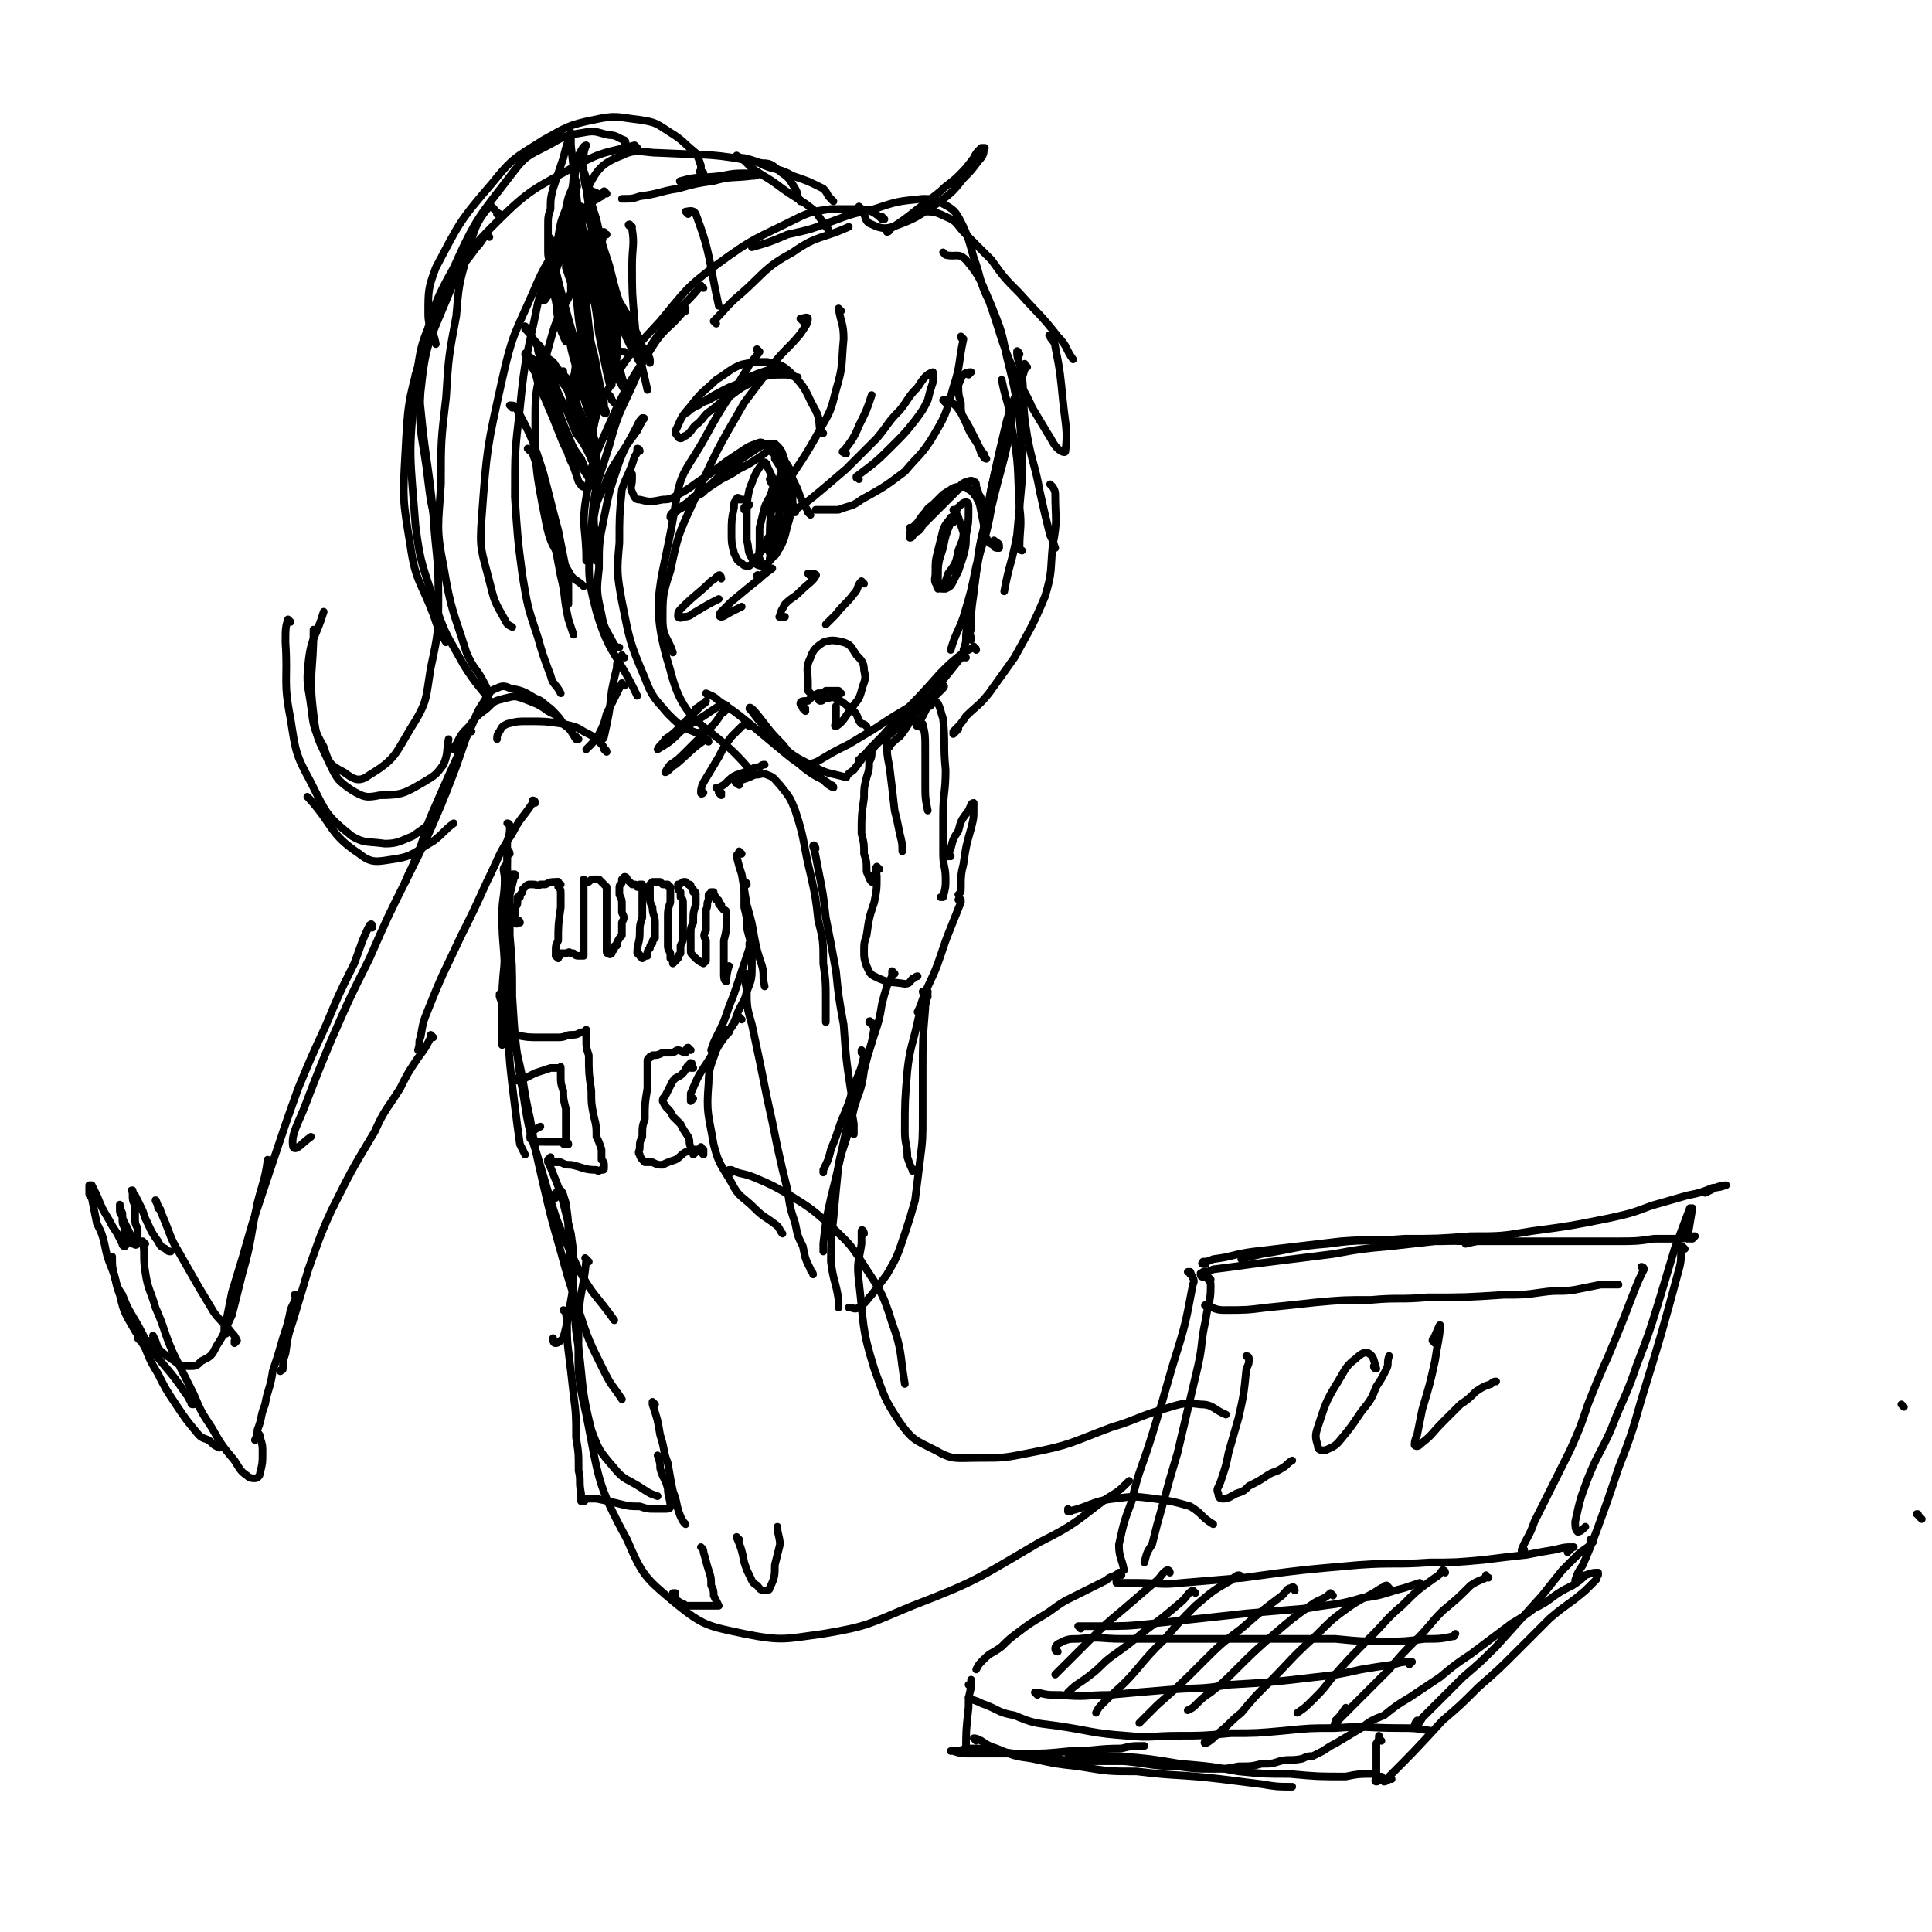 <svg viewBox='0 0 758 758' version='1.1' xmlns='http://www.w3.org/2000/svg' xmlns:xlink='http://www.w3.org/1999/xlink'><g fill='none' stroke='#000000' stroke-width='3' stroke-linecap='round' stroke-linejoin='round'><path d='M467,500c0,-1 0,-1 -1,-1 0,0 1,0 1,0 1,3 2,3 1,5 -3,16 -3,16 -8,32 -4,14 -4,14 -8,27 -4,13 -5,13 -8,26 -3,8 -3,8 -5,17 0,5 1,5 2,10 '/><path d='M472,501c-1,0 -1,-1 -1,-1 0,-1 0,0 1,-1 2,0 2,0 4,-1 8,-1 8,-1 15,-2 16,-2 16,-2 32,-4 11,-2 11,-2 22,-3 9,-1 9,-1 18,-2 6,0 6,0 12,-1 3,0 3,-1 7,0 0,0 1,0 1,0 -3,1 -4,1 -8,2 '/><path d='M473,496c-1,0 -2,0 -1,-1 1,0 2,0 4,-1 8,-1 8,-2 16,-3 17,-2 17,-2 34,-4 13,-1 13,0 25,-1 13,0 13,0 26,-1 12,0 12,0 24,-2 15,-2 15,-2 30,-5 9,-2 9,-2 17,-5 7,-2 7,-2 14,-4 5,-1 5,-1 10,-3 3,0 5,-1 5,-1 1,0 -2,0 -4,1 -2,1 -2,1 -4,2 '/><path d='M663,486c-1,0 -1,-1 -1,-1 -1,0 0,1 0,1 1,-6 1,-6 2,-12 0,0 -1,0 -1,0 -3,8 -3,8 -6,16 -3,10 -3,10 -6,20 -4,13 -4,13 -9,26 -4,12 -5,12 -10,25 -4,9 -5,9 -9,19 -3,8 -3,8 -5,17 0,2 0,3 1,4 1,0 2,-1 3,-2 '/><path d='M661,490c0,0 -1,-1 -1,-1 -1,3 0,4 -1,8 -7,26 -7,26 -15,52 -4,14 -4,14 -9,27 -4,12 -4,12 -8,23 -3,8 -3,8 -6,15 -2,3 -2,3 -3,6 '/><path d='M488,495c0,0 -1,-1 -1,-1 3,-1 4,-1 8,-2 13,-2 13,-3 26,-4 14,-2 15,-1 29,-1 14,-1 14,0 27,0 19,0 19,0 38,0 10,0 10,0 19,0 8,0 8,0 15,-1 5,0 5,0 10,0 3,0 3,-1 6,-1 0,0 0,0 -1,1 '/><path d='M439,621c0,0 -1,-1 -1,-1 0,0 0,0 0,1 4,0 4,0 8,0 9,0 9,1 18,0 12,-1 12,-1 24,-2 22,-3 22,-3 45,-5 14,-1 14,0 28,-1 10,0 10,0 21,-1 8,-1 8,-1 17,-2 5,-1 5,-1 11,-2 4,-1 4,-1 7,-1 1,0 0,0 0,0 -1,1 -1,1 -2,2 '/><path d='M440,618c0,0 -1,-1 -1,-1 0,0 1,0 0,0 -2,2 -3,1 -5,3 -8,4 -8,4 -16,8 -5,3 -4,3 -9,6 -5,3 -5,3 -9,6 -4,3 -4,3 -7,6 -4,3 -4,2 -7,5 -2,2 -2,2 -3,4 '/><path d='M381,667c0,0 -1,0 -1,-1 0,0 1,1 2,1 3,1 2,1 5,2 5,2 5,3 11,4 7,3 8,3 16,4 14,2 14,3 28,4 10,1 10,0 20,0 10,0 10,0 21,-1 10,0 10,0 21,-1 10,-1 10,-1 20,-1 12,-1 12,0 25,0 6,0 6,0 12,1 '/><path d='M625,605c0,0 0,-1 -1,-1 0,1 0,1 0,2 -2,2 -3,2 -5,4 -3,3 -3,3 -6,6 -4,5 -4,5 -8,10 -9,10 -9,10 -18,20 -6,6 -6,6 -13,12 -5,5 -5,5 -10,10 -3,3 -3,3 -6,6 -1,2 -2,3 -3,3 0,0 0,-1 1,-2 '/><path d='M584,619c-1,0 -1,-1 -1,-1 0,0 0,0 0,1 -2,1 -3,1 -6,3 -5,5 -5,5 -11,10 -5,5 -5,6 -10,11 -6,6 -6,6 -11,12 -7,7 -7,7 -14,14 -3,3 -3,3 -6,6 0,1 -1,1 -1,2 -1,0 0,-1 0,-2 2,-2 2,-2 4,-5 '/><path d='M567,617c0,0 0,-1 -1,-1 -1,1 -1,2 -3,3 -7,5 -7,5 -13,11 -6,5 -6,6 -12,12 -8,8 -8,8 -16,17 -3,4 -3,4 -7,8 -3,3 -3,3 -6,5 '/><path d='M545,623c0,0 -1,-1 -1,-1 -1,0 -1,1 -2,1 -6,4 -6,3 -12,7 -7,5 -7,5 -14,12 -10,9 -9,9 -19,19 -5,5 -5,5 -10,11 -5,4 -4,4 -9,8 -2,2 -3,3 -5,4 -1,0 0,-1 0,-1 '/><path d='M523,626c0,0 -1,-1 -1,-1 0,0 0,0 0,0 -3,3 -4,2 -8,5 -7,5 -7,5 -14,11 -8,7 -8,7 -16,15 -4,4 -4,4 -9,8 -3,2 -3,2 -6,5 -1,1 -1,1 -3,2 '/><path d='M508,624c0,-1 -1,-2 -1,-1 -2,0 -2,1 -4,3 -8,6 -8,6 -16,13 -8,6 -8,6 -15,13 -9,9 -9,9 -18,17 -3,3 -3,3 -7,7 '/><path d='M487,619c0,0 0,-1 -1,-1 -1,0 -2,1 -3,2 -7,4 -7,4 -14,10 -6,6 -6,6 -12,13 -6,6 -6,6 -11,12 -6,7 -7,7 -13,13 -2,2 -2,2 -3,4 '/><path d='M469,625c0,0 -1,-1 -1,-1 -2,1 -2,2 -4,4 -7,6 -7,6 -15,12 -6,5 -6,5 -13,10 -4,3 -4,4 -8,7 -5,4 -5,3 -9,7 '/><path d='M459,617c0,0 0,-1 -1,-1 -2,1 -2,2 -4,4 -7,6 -7,6 -14,12 -6,5 -6,5 -12,11 -7,7 -7,7 -14,14 '/><path d='M407,665c0,0 -1,-1 -1,-1 0,0 0,0 1,0 4,1 4,1 9,1 10,1 10,0 19,0 11,-1 11,-1 23,-2 12,-1 12,0 24,-2 17,-1 17,-1 34,-3 9,-1 9,-1 18,-3 6,-1 6,-1 13,-2 3,-1 4,-1 7,-1 0,0 0,0 -1,1 '/><path d='M415,648c0,0 -1,0 -1,-1 0,-1 0,-1 1,-2 4,-2 4,-2 8,-2 9,-1 9,0 17,0 18,0 18,0 35,0 13,0 13,0 25,0 12,0 12,0 24,0 10,1 10,1 20,1 7,0 7,0 15,-1 6,0 6,0 11,-1 1,0 0,0 1,-1 '/><path d='M424,639c0,0 -1,-1 -1,-1 3,0 4,0 8,0 11,0 11,0 21,-1 19,-2 19,-2 37,-4 12,-1 12,-1 24,-2 11,-2 11,-1 21,-4 9,-1 9,-2 17,-4 3,-1 3,-1 6,-2 '/><path d='M475,502c0,0 -1,-1 -1,-1 0,0 0,0 0,1 1,1 1,1 1,3 0,6 -1,6 -2,13 -2,9 -1,9 -3,18 -4,17 -4,17 -8,34 -3,10 -3,10 -6,21 -2,7 -2,7 -4,15 -2,3 -2,3 -3,7 0,0 0,0 0,0 '/><path d='M474,513c0,0 -2,-1 -1,-1 3,1 4,2 7,2 9,0 9,0 17,-1 10,-1 10,-1 19,-2 11,-1 11,-1 22,-1 11,-1 11,0 22,-1 15,0 15,0 30,-1 8,0 8,0 15,-1 7,-1 7,0 13,-1 5,-1 5,-1 10,-2 4,0 4,0 7,0 '/><path d='M645,498c0,0 -1,-1 -1,-1 0,0 1,0 1,1 -2,4 -2,4 -4,9 -5,13 -5,13 -10,25 -4,9 -4,9 -8,19 -3,9 -3,9 -7,18 -4,8 -4,8 -8,16 -3,6 -3,6 -6,12 -2,6 -3,6 -5,11 0,1 0,2 0,2 1,0 1,-1 1,-2 '/><path d='M490,533c0,0 -1,-1 -1,-1 0,0 1,0 1,1 0,2 0,2 -1,4 -1,10 -1,10 -3,19 -2,7 -2,7 -4,14 -1,5 -1,5 -3,11 -1,3 -2,3 -1,5 0,2 1,2 2,2 2,0 3,-1 5,-2 3,-1 3,-1 5,-3 4,-2 4,-2 7,-4 3,-2 3,-1 6,-3 2,-1 2,-2 4,-3 '/><path d='M540,537c0,0 -1,0 -1,-1 0,0 1,1 1,1 -1,-3 -1,-5 -3,-6 -1,-1 -3,0 -5,2 -4,3 -4,4 -7,9 -5,8 -5,9 -8,18 -1,3 -1,4 0,7 0,2 1,2 3,2 2,-1 3,-1 5,-3 5,-6 5,-6 9,-12 4,-5 4,-5 6,-10 2,-3 2,-3 4,-7 1,-2 0,-2 1,-5 '/><path d='M563,527c0,0 0,0 -1,-1 0,-1 1,-1 1,-2 1,-2 2,-5 2,-4 0,4 -1,7 -2,14 -2,9 -2,9 -5,19 -1,5 -1,5 -2,10 -1,2 -1,3 -1,4 1,1 2,0 3,-1 4,-3 4,-4 8,-8 3,-3 3,-3 7,-7 3,-2 3,-2 6,-5 3,-2 3,-2 6,-3 1,-1 1,-1 2,-1 '/><path d='M381,662c0,0 0,-1 -1,-1 0,0 1,1 1,1 0,-1 0,-3 0,-3 0,0 0,1 0,3 -1,4 -1,4 -1,8 -1,9 -1,9 -1,17 0,1 1,1 2,1 0,0 0,-1 0,-1 '/><path d='M383,683c0,0 -1,-1 -1,-1 1,0 1,0 3,1 3,2 3,2 6,3 7,3 7,3 14,4 9,2 9,2 18,3 12,2 12,2 23,2 16,2 16,1 33,3 8,1 8,1 16,2 6,1 6,1 12,1 '/><path d='M420,689c0,-1 -1,-1 -1,-1 1,0 1,1 3,1 8,0 8,0 17,0 12,1 12,1 24,3 12,1 12,1 23,3 10,1 10,1 20,1 11,1 11,1 22,1 5,-1 5,-1 10,-1 '/><path d='M542,683c0,0 -1,-1 -1,-1 0,0 0,1 0,0 0,0 0,-1 0,-1 0,1 0,2 -1,3 0,3 0,3 0,5 0,4 0,4 0,8 0,1 -1,2 0,2 1,0 1,-1 2,-2 '/><path d='M546,698c0,0 -1,-1 -1,-1 0,0 0,1 0,1 -1,1 -2,1 -2,1 11,-11 12,-12 23,-24 7,-6 7,-6 14,-13 8,-7 8,-7 15,-14 7,-7 7,-7 13,-13 7,-6 7,-5 14,-11 2,-2 2,-2 4,-4 1,-1 0,-1 1,-2 0,-1 0,-1 0,-1 -2,0 -2,0 -5,1 -2,2 -2,2 -5,4 -4,2 -4,2 -7,4 -4,3 -4,3 -8,5 -4,3 -4,3 -9,6 -8,6 -8,6 -16,12 -6,4 -6,4 -12,9 -6,4 -6,4 -12,8 -5,3 -5,3 -10,7 -5,2 -5,2 -9,5 -5,3 -5,3 -10,6 -2,1 -2,1 -5,3 -2,1 -2,1 -4,2 -2,0 -2,0 -4,1 -5,1 -5,0 -9,1 -3,1 -3,1 -7,1 -4,1 -4,1 -9,1 -5,1 -5,1 -10,1 -7,0 -7,0 -14,-1 -10,0 -10,-1 -21,-2 -7,0 -7,0 -14,0 -7,-1 -7,0 -14,-1 -8,-1 -8,-1 -15,-2 -8,-1 -8,-2 -16,-2 -3,0 -3,0 -6,1 -1,0 -2,0 -3,0 0,0 1,0 1,0 3,1 3,1 6,1 11,0 11,0 21,0 9,0 9,0 19,-1 10,0 10,-1 20,-1 4,-1 4,-1 9,-1 '/><path d='M201,160c0,0 -1,-1 -1,-1 1,0 3,0 3,2 6,11 6,12 10,24 3,11 3,12 6,23 2,10 2,10 4,20 0,5 0,5 0,9 '/><path d='M208,177c0,0 -1,-1 -1,-1 0,0 1,0 1,1 1,0 1,0 1,1 3,8 2,8 4,16 4,16 4,16 7,32 2,8 1,8 3,17 1,3 1,3 2,6 '/><path d='M403,144c-1,0 -1,-2 -1,-1 -1,0 0,1 0,2 -3,10 -4,10 -7,20 -5,21 -5,21 -9,42 -3,12 -2,12 -4,25 -2,9 -2,9 -3,17 0,3 0,3 -1,6 '/><path d='M401,148c-1,0 -1,-1 -1,-1 -1,0 0,0 0,0 -2,11 -2,11 -5,21 -3,11 -3,11 -6,23 -2,11 -2,11 -4,23 -2,10 -2,10 -3,19 -1,7 -1,7 -1,14 -1,2 0,2 0,4 '/><path d='M397,164c0,0 -1,-1 -1,-1 0,0 1,1 1,2 -3,17 -4,17 -8,34 -2,12 -3,12 -6,23 -2,10 -2,10 -5,20 -2,6 -3,6 -5,13 '/><path d='M379,258c-1,0 -1,-1 -1,-1 0,0 0,0 0,1 0,0 -1,-1 -1,0 -4,5 -4,5 -8,10 -4,5 -4,5 -9,11 -4,5 -3,5 -7,10 -3,2 -3,3 -5,4 0,1 0,0 1,0 '/><path d='M317,302c0,0 -2,-1 -1,-1 2,-2 3,-1 6,-3 5,-3 5,-3 11,-6 5,-3 5,-3 10,-6 6,-4 6,-4 11,-7 5,-3 5,-3 9,-5 4,-2 4,-3 7,-5 1,0 0,1 0,1 -2,2 -2,2 -4,4 -4,3 -4,3 -7,6 -7,6 -7,6 -14,11 -3,3 -3,3 -7,6 0,1 -1,1 -1,1 '/><path d='M383,255c0,-1 -1,-1 -1,-1 0,-1 0,0 0,0 -2,1 -2,1 -4,2 -5,4 -5,4 -9,8 -8,9 -8,9 -17,18 -5,6 -5,6 -11,12 -3,4 -3,4 -6,8 -1,1 -2,1 -3,3 '/><path d='M278,273c0,0 -1,-1 -1,-1 2,1 3,1 5,3 6,4 6,4 11,8 6,5 6,5 12,10 6,5 6,5 12,9 4,3 5,3 9,6 1,0 1,1 1,1 -2,-1 -2,-1 -4,-3 -4,-2 -4,-2 -8,-5 -4,-4 -4,-4 -8,-9 -6,-6 -6,-7 -11,-13 -1,-1 -2,-2 -2,-1 2,2 2,3 5,6 3,4 3,5 8,9 5,4 5,4 11,7 7,4 7,3 14,5 '/><path d='M318,272c0,0 0,0 -1,-1 0,-1 0,-2 0,-3 0,-5 -1,-6 1,-10 1,-3 2,-4 5,-6 3,-1 4,-1 8,0 3,1 3,2 5,5 2,2 3,3 3,6 1,4 0,4 -1,8 -1,4 -2,4 -4,7 -3,4 -3,5 -6,7 -1,0 0,-1 0,-2 0,-3 0,-3 0,-6 '/><path d='M316,279c0,-1 -1,-1 -1,-1 0,0 1,0 1,0 -1,-1 -2,-1 -2,-2 0,-1 1,-1 3,-1 2,-2 2,-2 4,-3 2,0 2,0 3,-1 1,0 1,0 2,0 2,0 2,0 3,0 0,0 0,1 1,1 '/><path d='M322,275c0,0 -1,0 -1,-1 0,0 0,1 1,1 1,0 1,-1 2,-1 2,0 2,-1 4,0 4,2 4,3 7,5 2,2 1,3 3,5 1,0 1,0 2,1 '/><path d='M323,170c-1,0 -1,0 -1,-1 -1,0 0,1 0,1 -1,-4 0,-5 -2,-9 -4,-7 -3,-8 -9,-14 -4,-4 -5,-4 -10,-5 -5,0 -5,0 -10,1 -5,2 -5,3 -10,6 -4,4 -5,4 -9,9 -3,4 -4,4 -6,9 -1,2 -1,2 -1,3 1,1 1,2 2,2 1,0 1,-1 2,-1 3,-2 2,-3 5,-5 3,-3 2,-3 5,-5 4,-3 4,-4 8,-6 4,-3 4,-3 8,-5 4,-2 4,-2 7,-3 3,-1 3,0 6,-1 0,0 0,-1 0,-1 -1,0 -2,0 -3,0 -3,0 -3,0 -6,1 -6,2 -6,3 -12,6 -4,2 -4,2 -9,5 -3,1 -3,1 -6,3 -2,1 -2,2 -3,2 0,0 0,0 0,0 2,-2 2,-2 5,-3 6,-4 6,-4 12,-7 5,-2 5,-2 10,-3 6,-2 6,-2 12,-2 3,0 3,1 5,1 '/><path d='M371,158c0,0 -1,-1 -1,-1 0,0 2,0 2,0 3,2 3,2 5,5 3,5 3,5 6,11 1,2 1,2 2,5 1,1 1,2 2,2 0,0 -1,-1 -1,-2 -1,-1 -1,-1 -2,-3 -3,-5 -3,-4 -5,-9 -2,-4 -2,-4 -2,-8 -1,-3 -1,-4 -1,-7 1,-2 1,-3 2,-4 1,-1 2,-1 3,-1 0,0 -1,1 -1,1 '/><path d='M318,202c0,0 -1,-1 -1,-1 0,0 1,1 1,1 -2,-3 -2,-3 -4,-7 -1,-3 -1,-3 -3,-7 -1,-4 -1,-4 -3,-7 -1,-3 -1,-4 -3,-6 -1,-1 -2,-1 -3,-1 -3,0 -3,1 -5,2 -3,2 -3,2 -6,4 -4,3 -4,3 -8,6 -5,5 -5,5 -10,9 -3,2 -3,2 -5,4 -2,1 -2,1 -4,3 -1,0 0,0 -1,1 0,0 0,0 0,0 0,-1 0,-1 1,-2 0,0 0,0 1,0 0,-1 0,-1 1,-1 0,-1 0,-1 1,-1 3,-2 3,-2 5,-4 3,-1 3,-1 5,-3 3,-2 3,-2 6,-4 4,-2 4,-2 7,-4 4,-2 4,-2 7,-4 3,-2 3,-2 6,-5 0,0 0,-1 1,-1 0,0 0,0 0,0 0,1 0,1 1,3 1,4 0,4 2,7 0,3 0,3 1,5 1,3 1,3 2,5 1,2 1,2 1,4 1,1 1,1 1,2 0,0 0,1 0,1 0,-1 0,-2 -1,-3 0,-2 0,-2 -1,-4 0,-2 0,-2 -1,-4 -1,-2 -1,-2 -2,-4 -1,-3 -1,-3 -3,-6 0,-2 0,-2 -2,-3 -1,-2 -1,-2 -2,-3 -1,0 -1,-1 -3,0 -3,1 -3,1 -6,3 -3,2 -3,2 -6,4 -4,3 -4,3 -8,6 -5,3 -4,3 -9,6 -4,2 -4,3 -8,3 -5,1 -5,1 -9,0 -2,0 -2,-1 -3,-3 -1,-2 0,-2 0,-5 0,-1 0,-1 0,-2 '/><path d='M358,208c0,0 -1,0 -1,-1 0,0 1,0 2,0 2,-2 1,-2 3,-4 2,-3 1,-3 4,-5 3,-3 3,-3 6,-5 2,-2 3,-2 5,-2 2,0 2,0 4,1 1,1 1,1 3,2 1,1 1,2 1,3 1,3 1,3 1,6 0,2 0,2 0,3 0,1 0,1 0,1 0,0 0,0 0,0 1,-1 1,-1 1,-3 -1,-2 -1,-3 -2,-5 -1,-2 -1,-2 -2,-4 -1,-1 -1,-2 -3,-3 -1,-1 -1,-1 -3,-1 -4,1 -4,1 -7,3 -3,3 -3,3 -6,6 -2,2 -2,2 -4,5 -2,2 -2,2 -3,4 0,1 0,2 0,2 1,0 1,-1 2,-2 2,-1 2,-1 3,-3 2,-2 2,-2 4,-4 2,-2 2,-2 4,-4 3,-3 3,-3 6,-6 1,-2 1,-2 3,-3 1,0 2,-1 3,0 1,0 1,1 1,2 1,2 1,3 1,5 1,5 1,5 2,10 0,3 0,3 1,5 1,2 1,2 3,3 0,1 1,1 2,1 0,0 0,0 0,-1 0,-1 -1,-1 -2,-2 '/><path d='M293,200c0,0 -1,-1 -1,-1 0,0 0,1 0,1 0,0 0,0 1,0 0,-1 0,-1 1,-2 0,0 0,0 0,0 -1,-1 -1,-1 -2,-2 -1,0 -1,0 -2,0 0,-1 -1,-1 -1,0 -1,1 -1,1 -1,3 -1,5 -1,5 -1,10 0,4 0,4 1,8 1,2 1,3 3,4 1,1 1,1 3,1 3,-2 2,-3 5,-6 2,-3 1,-3 3,-6 2,-3 2,-3 3,-6 1,-3 1,-3 2,-6 0,-3 0,-3 0,-6 0,-2 -1,-3 -2,-3 -1,0 -1,2 -2,3 -1,4 -2,4 -3,7 -1,4 -1,4 -2,8 0,4 0,4 0,7 0,4 -1,4 1,7 0,1 1,1 1,1 1,-1 2,-1 2,-3 1,-2 1,-2 2,-4 1,-3 1,-3 1,-6 1,-6 1,-7 0,-12 -1,-8 -1,-8 -4,-14 0,-2 -2,-2 -2,-1 -3,4 -3,5 -5,10 -1,5 -1,5 -1,10 0,5 0,5 0,10 1,3 0,4 2,7 1,2 2,3 4,3 2,0 2,-1 3,-2 2,-2 2,-3 3,-5 1,-3 1,-3 2,-6 1,-4 1,-4 2,-7 1,-7 1,-7 1,-13 0,-3 0,-4 -1,-5 0,-1 -1,-1 -1,0 -2,2 -2,3 -3,6 -1,4 -1,4 -2,8 -1,7 -1,7 -1,14 0,2 -1,3 0,5 0,1 1,1 2,1 1,-1 1,-2 2,-3 2,-4 2,-5 3,-9 1,-3 1,-3 1,-6 1,-4 1,-4 1,-7 -1,-1 -1,-2 -2,-3 -1,0 -1,0 -2,1 -1,2 -2,3 -2,5 0,2 1,2 2,4 '/><path d='M374,205c0,-1 0,-1 -1,-1 0,-1 1,-1 0,-1 -1,2 -2,2 -3,5 -1,4 -1,4 -2,8 -1,4 -1,4 -1,9 0,2 -1,3 1,5 0,1 1,1 3,1 2,-1 2,-1 3,-3 1,-2 1,-2 2,-4 1,-3 1,-3 2,-6 1,-4 1,-4 1,-8 1,-5 1,-5 1,-10 0,-2 0,-3 -1,-3 -1,0 -2,1 -3,2 -2,3 -2,3 -3,6 -2,5 -2,5 -3,10 -2,6 -2,6 -2,12 0,2 -1,3 0,4 0,0 1,0 2,-1 1,-2 1,-2 2,-5 3,-4 3,-4 4,-9 1,-3 2,-4 2,-7 -1,-3 -1,-3 -2,-6 -1,-2 -1,-2 -2,-3 '/><path d='M283,227c0,-1 -1,-2 -1,-1 -1,0 -1,1 -3,2 -5,5 -6,5 -11,10 -2,2 -2,2 -2,4 0,0 1,1 2,0 3,0 3,-1 5,-2 5,-3 5,-3 9,-5 '/><path d='M298,227c0,-1 -1,-1 -1,-1 0,-1 1,0 1,0 2,-1 4,-3 5,-3 0,0 -3,2 -5,4 -5,4 -5,4 -11,9 -2,2 -2,2 -4,4 -1,1 -1,2 0,2 1,0 2,-1 4,-2 2,-1 2,-1 4,-2 '/><path d='M318,226c0,0 -1,-1 -1,-1 1,0 4,0 3,1 -1,2 -3,3 -6,6 -3,3 -3,2 -6,5 -1,2 -2,3 -2,5 -1,0 1,0 2,0 '/><path d='M339,229c0,0 -1,-1 -1,-1 -2,2 -1,3 -3,5 -3,4 -4,4 -7,8 -2,2 -2,2 -4,4 '/><path d='M330,122c0,0 -1,-1 -1,-1 0,0 0,0 0,0 1,6 2,6 2,12 -1,10 0,10 -3,20 -2,8 -2,8 -6,15 -5,9 -5,9 -11,18 -2,3 -3,4 -6,5 -1,1 -1,0 -2,-1 -1,-1 0,-1 -1,-2 '/><path d='M378,133c0,0 -1,0 -1,-1 0,0 1,1 1,1 -2,9 -1,10 -4,19 -3,11 -3,11 -9,21 -4,6 -5,6 -10,12 -8,6 -8,6 -17,11 -4,3 -4,2 -9,4 -3,0 -3,0 -6,0 -1,0 -1,0 -2,0 -1,0 -1,0 -1,0 '/><path d='M337,188c0,0 -1,-1 -1,-1 0,0 0,1 0,0 8,-6 8,-6 15,-13 4,-4 4,-4 8,-9 3,-4 3,-4 5,-8 1,-4 1,-4 2,-7 0,-2 0,-4 0,-4 -3,1 -4,3 -6,6 -4,4 -3,4 -7,9 -5,5 -4,5 -9,11 -6,6 -6,6 -12,12 -7,6 -7,6 -13,11 -5,4 -6,4 -11,8 '/><path d='M332,178c-1,0 -1,-1 -1,-1 -1,0 0,1 0,0 3,-4 4,-5 6,-10 3,-6 3,-6 5,-12 '/><path d='M315,126c0,0 -1,-1 -1,-1 1,0 3,-1 3,0 0,2 -1,3 -3,6 -5,6 -5,5 -10,11 -6,8 -6,8 -12,16 -11,19 -11,19 -20,39 -6,13 -6,13 -9,27 -3,9 -3,10 -3,19 0,7 2,7 4,13 '/><path d='M269,122c0,0 -1,-1 -1,-1 0,0 1,0 1,0 -6,8 -8,7 -13,15 -11,17 -11,17 -19,35 -5,11 -5,12 -7,24 -2,12 0,12 0,25 '/><path d='M234,220c0,0 -1,0 -1,-1 0,-1 1,-1 1,-3 0,-7 -1,-7 -1,-13 1,-6 1,-6 4,-12 3,-8 3,-7 8,-15 2,-3 2,-3 5,-7 1,-2 1,-2 2,-4 1,-1 1,-1 0,-1 -1,1 -1,1 -2,3 -4,8 -5,8 -8,17 -3,9 -3,9 -5,19 -2,10 -2,10 -2,20 -1,9 -1,9 1,18 1,6 2,6 5,12 1,1 1,1 2,1 '/><path d='M251,177c0,0 0,-1 -1,-1 0,1 0,2 -1,3 -2,7 -3,7 -5,13 -1,10 -1,11 -1,21 -1,11 -1,12 1,23 3,15 3,16 9,30 3,8 4,8 9,14 4,4 5,5 10,7 2,1 3,0 5,0 '/><path d='M298,138c0,0 -1,0 -1,-1 0,0 1,1 1,1 -2,3 -3,3 -5,7 -8,13 -9,13 -16,26 -7,13 -10,13 -12,27 -5,32 -11,36 -2,65 6,24 16,20 32,40 '/><path d='M400,139c0,0 -1,-2 -1,-1 0,3 1,4 2,9 1,12 0,12 2,24 2,11 3,11 5,22 2,9 2,9 4,17 1,2 1,2 2,5 '/><path d='M413,191c0,0 -1,-1 -1,-1 1,1 2,2 2,4 0,10 1,10 -1,20 -1,10 0,10 -3,20 -5,12 -6,13 -12,24 -5,7 -5,7 -10,14 -4,5 -5,5 -9,9 -2,3 -2,3 -5,6 0,1 0,1 0,1 1,-1 1,-1 2,-2 '/><path d='M401,216c0,0 -1,0 -1,-1 0,-8 1,-8 0,-16 -1,-16 0,-16 -3,-31 -1,-10 -2,-9 -4,-19 '/><path d='M338,82c0,0 -1,-1 -1,-1 0,0 1,1 1,1 2,3 1,5 4,6 4,2 6,2 11,0 8,-3 8,-4 16,-9 5,-4 5,-4 9,-9 3,-3 3,-3 6,-7 2,-2 2,-3 2,-5 1,0 0,0 -1,0 -2,2 -2,2 -3,4 -3,4 -3,4 -6,7 -3,3 -4,3 -7,6 -5,4 -5,4 -9,7 -5,4 -5,4 -11,8 0,1 -1,1 -1,1 0,0 1,-1 2,-2 3,-1 3,-2 6,-3 3,-2 3,-3 6,-3 4,0 5,0 9,2 5,2 4,3 8,7 5,5 5,5 10,10 5,7 5,7 11,13 8,9 8,8 15,17 4,4 3,5 6,9 '/><path d='M413,133c-1,-1 -2,-2 -1,-1 0,1 2,2 2,4 2,10 2,11 3,21 1,10 2,12 1,20 0,1 -2,0 -3,-1 -2,-2 -2,-3 -4,-6 -3,-5 -3,-5 -6,-10 -3,-7 -4,-7 -7,-14 -6,-14 -5,-14 -10,-28 -4,-8 -3,-9 -6,-17 -2,-7 -2,-8 -5,-14 -2,-4 -3,-5 -7,-7 -3,-2 -4,-2 -8,-2 -10,1 -10,1 -19,4 -9,2 -9,2 -17,5 -8,3 -8,3 -17,5 -7,3 -7,3 -14,5 '/><path d='M347,86c0,0 -1,-1 -1,-1 0,0 1,1 0,1 -1,-1 -2,-2 -4,-3 -3,-1 -3,-1 -7,-1 -4,0 -4,0 -9,0 -7,1 -8,1 -14,4 -16,8 -16,7 -31,18 -12,9 -12,10 -22,22 -10,11 -11,11 -19,24 -4,8 -5,8 -7,17 -1,5 1,5 1,10 '/><path d='M281,127c0,0 -1,-1 -1,-1 5,-5 5,-6 11,-11 9,-8 9,-10 20,-16 10,-7 11,-5 22,-10 '/><path d='M371,100c0,0 -1,-1 -1,-1 0,0 0,0 1,1 4,1 5,-1 8,2 6,7 6,9 10,18 4,10 4,10 6,20 3,12 3,12 5,24 1,12 1,12 1,24 -1,11 -1,11 -2,22 -2,11 -3,11 -5,22 '/><path d='M276,113c-1,0 -1,-1 -1,-1 -1,0 0,0 0,0 -7,9 -9,8 -15,17 -6,8 -6,9 -10,18 -6,14 -7,13 -11,28 -5,16 -6,16 -7,33 -1,16 -2,17 2,32 5,17 8,16 16,33 '/><path d='M234,102c0,0 -1,-2 -1,-1 -1,1 -1,2 -2,3 -4,7 -5,6 -8,13 -5,9 -5,9 -8,20 -3,12 -5,12 -5,26 0,20 0,21 4,41 2,11 4,11 9,20 2,4 3,3 6,6 '/><path d='M238,92c-1,0 -1,-1 -1,-1 -1,0 0,0 0,0 -2,10 -3,10 -5,20 -3,15 -4,15 -6,31 -1,9 -2,10 0,19 1,8 3,8 7,16 '/><path d='M248,89c-1,0 -2,-1 -1,-1 0,0 1,1 1,2 1,6 0,7 0,14 0,11 0,11 1,22 1,13 2,13 5,27 '/><path d='M270,84c0,0 -1,-1 -1,-1 1,0 3,-1 4,1 6,16 5,18 9,36 '/><path d='M294,285c0,0 -1,-1 -1,-1 0,0 0,0 0,0 0,0 -1,0 -2,1 -2,2 -2,2 -4,4 -3,4 -3,4 -5,8 -3,5 -3,5 -6,10 -1,2 -1,3 -1,4 0,1 1,0 1,0 '/><path d='M278,291c0,0 0,-1 -1,-1 -6,4 -6,5 -12,10 -2,1 -3,3 -4,3 0,0 1,-2 2,-3 3,-2 3,-2 6,-5 3,-3 3,-3 6,-6 4,-4 5,-4 8,-9 2,-1 2,-2 2,-3 0,-1 -1,0 -3,0 -3,2 -3,2 -6,4 -5,3 -5,3 -9,6 -4,4 -4,4 -9,7 0,0 0,0 0,0 1,-2 2,-2 3,-4 3,-2 3,-2 6,-5 4,-4 4,-4 8,-8 1,-1 2,-1 2,-2 0,0 0,1 -1,1 -2,1 -1,1 -3,2 '/><path d='M245,258c0,0 -1,0 -1,-1 0,0 0,1 0,1 0,0 -1,0 -1,0 -1,2 -1,2 -1,4 -1,4 -1,4 -2,9 -1,9 -1,9 -3,18 0,0 0,1 -1,1 0,0 0,0 0,0 '/><path d='M245,269c0,0 -1,-1 -1,-1 0,0 0,0 0,0 0,0 0,0 0,0 -3,6 -3,6 -6,12 -1,4 -1,4 -3,8 -2,3 -2,3 -5,6 '/><path d='M238,295c0,0 0,-1 -1,-1 0,0 1,1 1,1 -1,-1 -1,-2 -2,-3 -3,-3 -3,-3 -7,-5 -3,-2 -4,-2 -8,-3 -7,-1 -7,-1 -14,-1 -4,0 -4,0 -8,1 -2,1 -2,1 -3,3 -1,1 -1,2 -1,3 '/><path d='M227,290c0,0 -1,0 -1,-1 0,0 1,1 0,1 -2,-3 -2,-4 -5,-6 -2,-3 -2,-3 -6,-5 -4,-3 -5,-3 -10,-5 -3,-1 -3,-1 -7,0 -4,1 -4,1 -7,4 -4,3 -4,3 -7,7 -3,3 -3,3 -5,7 -1,1 -1,1 -1,2 '/><path d='M224,286c-1,0 -1,0 -1,-1 -1,0 -1,0 -2,-1 -2,-3 -2,-3 -5,-6 -3,-2 -3,-3 -6,-4 -5,-3 -5,-3 -10,-4 -2,-1 -3,-1 -5,0 -3,1 -3,2 -5,5 -4,6 -3,6 -6,12 -7,15 -7,15 -14,31 -4,9 -3,10 -7,19 -2,5 -2,4 -4,9 '/><path d='M185,287c0,0 -1,-1 -1,-1 0,0 1,0 0,0 -5,15 -5,15 -11,30 -6,14 -6,14 -13,28 -8,16 -8,16 -15,32 -8,16 -8,16 -15,32 -5,12 -5,12 -10,25 -3,8 -6,12 -5,17 1,2 4,-2 7,-4 '/><path d='M210,315c0,0 0,-1 -1,-1 0,0 0,1 0,1 -4,6 -5,6 -8,12 -6,9 -5,9 -10,19 -5,11 -5,11 -10,21 -7,15 -7,14 -13,29 -2,5 -2,5 -3,11 -1,2 0,2 -1,5 '/><path d='M170,407c0,0 -1,-1 -1,-1 0,0 1,1 0,1 -2,4 -2,4 -5,8 -4,6 -4,6 -7,12 -5,8 -6,8 -10,17 -9,15 -9,15 -17,31 -5,11 -5,12 -9,23 -3,10 -3,10 -6,20 -2,6 -2,6 -3,13 -1,3 -1,3 -1,6 0,1 -1,0 -1,1 '/><path d='M146,364c0,-1 0,-2 -1,-1 -3,6 -3,7 -6,15 -6,12 -6,12 -11,24 -6,13 -6,13 -11,25 -5,14 -5,14 -10,29 -4,12 -4,12 -8,24 -4,14 -4,14 -8,27 -1,5 -1,5 -2,10 -1,2 -1,2 -1,5 0,1 0,2 1,1 0,0 0,-1 0,-3 '/><path d='M106,456c0,0 -1,-1 -1,-1 0,0 0,0 0,0 -1,8 -2,9 -4,17 -3,14 -2,14 -6,28 -2,8 -2,8 -4,16 -3,6 -2,6 -6,12 -2,4 -2,4 -6,6 -2,2 -2,2 -5,2 -4,0 -4,-1 -7,-3 -3,-2 -3,-2 -5,-4 -1,-3 -1,-3 -2,-5 '/><path d='M117,509c-1,0 -1,-1 -1,-1 -1,0 0,0 0,0 0,3 -1,3 -2,6 -1,5 -1,5 -3,11 -2,7 -2,7 -4,13 -1,7 -2,7 -3,13 -2,5 -1,5 -3,10 0,2 0,2 -1,4 '/><path d='M55,526c0,0 0,0 -1,-1 0,0 0,-1 0,-1 1,2 2,3 3,5 2,5 2,5 5,10 3,6 3,6 7,12 4,6 4,6 9,12 2,2 3,1 5,3 1,1 1,1 3,2 '/><path d='M76,551c-1,0 -1,0 -1,-1 -1,-1 -1,-2 -2,-3 -6,-9 -7,-9 -14,-18 -3,-5 -3,-6 -6,-11 -3,-5 -3,-5 -5,-10 -2,-3 -2,-3 -3,-7 -1,-4 -1,-4 -1,-8 '/><path d='M59,527c0,0 0,-1 -1,-1 0,0 0,1 -1,1 -4,-4 -4,-5 -7,-10 -2,-4 -2,-5 -3,-9 -2,-5 -1,-5 -3,-10 -2,-5 -2,-5 -3,-10 -1,-4 -1,-4 -3,-8 -1,-5 -1,-5 -2,-10 -1,-1 -1,-1 -1,-2 0,-1 0,-2 0,-3 0,0 0,0 1,0 1,2 1,2 2,4 2,5 2,5 5,10 1,2 1,2 3,5 1,2 1,2 2,4 0,1 1,1 1,1 0,0 1,-1 1,-2 0,-2 -1,-2 -1,-5 -1,-2 -1,-2 -1,-5 -1,-1 -1,-1 -1,-3 0,-1 0,-2 0,-1 0,0 0,1 1,3 0,2 0,2 1,4 1,2 1,2 2,4 0,2 0,2 1,4 1,0 1,1 2,0 0,0 0,-1 0,-2 0,-2 0,-2 0,-4 -1,-2 -1,-2 -1,-4 0,-3 0,-3 0,-5 -1,-2 -1,-2 -1,-5 0,-1 -1,-1 0,-1 0,0 0,1 1,2 1,2 1,2 2,4 1,2 1,2 2,5 2,4 2,5 5,9 1,2 1,2 3,3 1,1 1,1 2,1 '/><path d='M63,475c0,-1 -1,-1 -1,-1 0,0 0,0 0,0 0,-1 -1,-4 -1,-3 1,2 2,4 4,9 2,5 2,6 5,11 4,7 4,7 8,14 3,5 3,5 6,10 3,4 4,4 7,8 1,1 1,1 2,3 0,0 -1,1 -1,1 0,0 0,0 0,-1 '/><path d='M57,488c-1,0 -1,-1 -1,-1 -1,0 0,0 0,0 1,5 0,6 1,12 1,7 2,7 4,14 4,9 3,9 7,18 4,8 4,8 8,16 3,7 3,7 7,13 4,7 4,7 9,13 2,3 2,4 5,6 1,1 2,1 3,1 1,0 2,-1 2,-2 1,-4 1,-4 1,-8 0,-3 0,-3 -1,-6 0,-1 0,-1 -1,-2 '/><path d='M343,345c0,-1 -1,-1 -1,-1 0,-1 1,0 0,0 0,1 0,2 0,2 -1,-1 -1,-2 -2,-4 0,-4 0,-4 -1,-7 0,-4 0,-4 -1,-8 0,-7 0,-7 1,-14 0,-4 0,-4 1,-8 1,-3 1,-3 1,-6 1,-2 1,-2 1,-4 1,-2 1,-2 2,-4 1,-1 2,-1 3,-3 2,-2 2,-2 4,-4 2,-2 2,-2 4,-4 2,-1 2,-1 4,-2 2,-1 2,-1 4,-2 1,0 1,0 2,0 0,0 0,1 0,1 '/><path d='M361,285c-1,0 -2,0 -1,-1 0,-1 1,-1 2,-3 1,-2 1,-2 2,-4 1,-1 1,-1 2,-1 1,-1 1,-1 2,0 1,2 1,3 2,6 1,10 0,10 1,20 0,9 -1,9 -1,18 0,7 0,7 0,15 0,5 1,5 1,10 0,3 0,3 -1,7 0,0 0,0 -1,0 '/><path d='M349,288c-1,0 -1,0 -1,-1 0,0 0,1 0,1 0,1 0,1 0,3 0,5 0,5 1,10 1,8 1,8 2,17 1,4 1,4 2,9 1,4 1,4 1,7 '/><path d='M362,286c0,-1 -1,-1 -1,-1 0,0 0,0 1,0 0,0 0,-1 0,-1 1,4 1,5 1,9 0,7 0,7 0,14 0,6 0,6 1,11 '/><path d='M373,336c0,0 -1,0 -1,-1 0,0 0,1 0,1 1,-1 0,-2 1,-3 1,-4 1,-4 3,-7 1,-4 1,-4 4,-8 1,-2 1,-3 2,-3 0,0 0,2 0,3 0,3 0,3 -1,7 -2,7 -2,7 -3,14 -1,4 -1,5 -1,9 0,2 0,2 -1,3 '/><path d='M345,341c0,0 -1,-1 -1,-1 -1,1 0,2 0,4 0,5 0,5 -1,10 -2,6 -2,6 -3,13 -1,3 -1,3 -1,6 0,3 0,3 1,6 1,2 1,3 3,4 6,3 6,2 12,3 2,0 2,-1 3,-2 1,0 1,-1 2,-1 '/><path d='M377,354c0,-1 -1,-1 -1,-1 0,0 1,0 1,0 0,1 0,1 0,1 -2,5 -2,5 -4,10 -2,5 -2,5 -4,11 -3,9 -4,9 -7,17 -1,3 -1,3 -2,5 '/><path d='M351,382c0,0 -1,-1 -1,-1 0,0 0,0 0,1 0,1 0,1 -1,3 0,0 0,0 0,0 0,1 -1,1 -1,2 -1,3 -1,3 -2,7 -1,6 -1,6 -3,12 -3,10 -4,10 -8,20 -2,7 -2,7 -5,14 -2,6 -2,6 -4,11 -1,4 -1,4 -3,8 0,0 0,0 0,1 '/><path d='M342,402c0,-1 -1,-2 -1,-1 0,0 2,0 2,2 -1,8 -2,8 -4,17 -1,8 -2,8 -4,15 -2,9 -2,9 -5,18 -2,9 -2,9 -4,17 -2,9 -2,9 -3,18 0,2 0,2 0,3 '/><path d='M364,391c-1,0 -1,-1 -1,-1 -1,0 0,0 0,1 -1,5 -2,5 -3,10 -2,9 -3,10 -4,19 -1,12 -1,12 -1,24 0,5 1,5 1,10 1,3 1,3 2,5 0,1 0,0 1,0 '/><path d='M363,390c0,0 -1,0 -1,-1 0,0 2,0 2,0 0,3 -1,4 -1,7 -1,12 -1,12 -1,25 0,9 0,9 0,17 0,9 0,9 -1,17 -1,8 -1,8 -2,16 -2,7 -2,7 -4,13 -3,9 -3,9 -7,16 -3,4 -3,4 -6,8 -2,2 -2,3 -5,5 -2,1 -2,0 -4,0 '/><path d='M339,413c0,0 -1,-1 -1,-1 0,0 0,0 0,1 1,0 1,0 1,1 -1,6 -2,6 -3,11 -2,7 -2,7 -3,14 -2,9 -2,9 -4,18 -1,10 -1,10 -2,21 -1,9 -1,9 -1,17 1,8 2,8 3,15 0,2 0,2 0,3 '/><path d='M283,312c0,0 -1,-1 -1,-1 0,0 1,1 1,0 -1,0 -1,-1 -2,-2 0,0 1,0 1,0 2,-1 2,-1 3,-2 2,-2 2,-2 4,-3 3,-1 3,-1 6,-2 1,-1 1,-1 3,-1 1,-1 1,-1 2,-1 '/><path d='M290,308c-1,-1 -2,-1 -1,-1 0,-1 1,-1 2,-1 3,-1 3,-1 5,-2 3,0 3,-1 5,0 3,1 3,2 5,4 4,5 4,5 6,10 4,12 3,13 6,25 2,9 2,9 3,18 2,8 2,8 2,17 1,7 1,7 1,14 0,5 0,5 0,9 '/><path d='M320,333c0,-1 -1,-2 -1,-1 1,3 1,4 2,9 2,10 2,10 3,19 2,10 2,10 4,21 1,10 1,10 3,21 1,14 1,14 3,27 0,6 0,6 1,12 0,2 0,2 0,4 '/><path d='M292,384c0,-1 -1,-1 -1,-1 0,-1 2,-1 2,-1 0,3 -1,3 0,6 0,7 0,7 2,14 3,14 3,14 6,29 2,9 2,9 4,19 2,9 2,9 4,17 1,7 1,7 3,13 1,5 1,5 3,9 1,5 1,5 3,9 0,1 1,1 1,2 '/><path d='M291,335c0,0 -1,-1 -1,-1 0,1 -1,1 -1,2 1,4 1,4 2,7 1,6 1,6 2,12 2,7 2,7 3,13 1,5 1,5 3,11 1,4 0,4 1,8 '/><path d='M293,347c0,0 0,-1 -1,-1 0,0 0,1 0,1 0,5 0,5 0,9 1,4 1,4 1,8 1,4 1,4 2,7 0,4 0,4 0,7 0,6 0,6 -2,11 -1,4 -1,3 -3,7 -1,2 -1,3 -2,5 0,1 -1,1 -1,2 '/><path d='M295,372c-1,0 -1,-1 -1,-1 0,-1 0,-1 0,-1 1,0 1,1 0,2 -2,6 -2,6 -4,12 -2,6 -2,6 -4,11 -2,6 -2,6 -5,12 -1,2 -1,2 -2,5 '/><path d='M199,341c0,0 -1,-2 -1,-1 -1,1 0,2 0,5 0,7 -1,7 -1,14 0,12 1,12 1,24 0,7 0,7 0,14 0,2 0,2 0,4 '/><path d='M200,324c0,0 0,-1 -1,-1 0,0 1,0 1,1 0,3 0,3 -1,6 0,13 0,13 -1,25 0,11 0,11 0,22 -1,10 -1,10 -1,20 0,6 0,6 0,13 '/><path d='M200,335c0,-1 -1,-2 -1,-1 0,2 0,3 0,6 0,8 0,8 0,16 -1,11 -1,11 -1,22 1,12 0,12 1,24 1,16 1,16 3,32 1,8 1,8 2,15 1,2 1,2 2,4 '/><path d='M202,344c0,0 -1,-1 -1,-1 0,0 1,0 1,0 -1,4 -1,4 -2,8 0,8 0,8 0,16 1,12 1,12 1,24 1,16 1,16 3,31 3,16 2,17 7,32 7,23 6,23 16,44 6,11 7,10 14,20 '/><path d='M291,400c0,0 -1,-1 -1,-1 0,0 0,0 -1,1 -2,3 -2,3 -4,6 -4,5 -4,5 -7,10 -4,6 -4,6 -7,13 0,1 0,2 0,3 0,0 1,-1 1,-1 '/><path d='M286,405c0,0 -1,-1 -1,-1 0,0 0,0 0,0 -1,4 -2,4 -4,8 -2,6 -3,7 -3,13 -1,12 0,12 2,24 2,8 3,8 7,15 3,6 4,5 9,10 4,4 4,3 9,7 1,1 1,2 2,3 '/><path d='M197,391c0,0 -1,-1 -1,-1 0,0 0,0 0,1 4,11 4,11 7,23 3,12 2,12 5,25 2,12 2,12 5,25 3,13 3,13 7,27 3,11 3,11 7,23 4,12 4,12 10,24 3,6 3,5 7,11 '/><path d='M327,79c0,0 -1,-1 -1,-1 -2,-2 -1,-2 -3,-4 -6,-3 -6,-3 -12,-5 -5,-3 -6,-2 -11,-4 -4,-2 -4,-2 -8,-3 -2,0 -3,-1 -3,-1 0,0 1,1 3,2 3,3 3,3 6,5 5,3 5,3 9,6 7,5 7,4 13,9 2,3 2,3 4,6 0,0 0,0 1,1 '/><path d='M237,107c0,0 -1,0 -1,-1 -2,-4 -2,-4 -4,-8 -2,-3 -3,-6 -3,-7 0,-1 1,1 3,3 2,5 2,5 4,10 5,11 5,11 11,21 2,5 3,5 5,11 2,2 2,2 3,5 0,1 0,2 0,1 -3,-3 -3,-3 -6,-7 -3,-5 -3,-5 -5,-11 -4,-8 -4,-8 -6,-16 -3,-9 -3,-9 -5,-19 -2,-8 -2,-8 -3,-15 -1,-3 -1,-7 -1,-7 0,0 1,3 2,6 1,7 1,7 3,13 2,9 2,9 5,18 3,12 3,12 8,25 1,4 1,4 3,9 1,2 1,3 1,4 0,0 -1,-1 -1,-2 -2,-3 -2,-3 -4,-7 -4,-9 -4,-9 -7,-18 -3,-8 -3,-8 -5,-15 -1,-6 -1,-6 -2,-11 -1,-3 -1,-2 -2,-5 -1,-1 -1,-1 -2,-3 '/><path d='M229,66c0,0 -1,0 -1,-1 0,0 0,1 0,1 1,-2 1,-3 1,-5 0,-2 1,-4 1,-4 -1,0 -2,2 -3,4 -1,5 -1,5 -2,11 -2,7 -2,7 -4,14 -2,8 -2,8 -4,15 -2,8 -2,8 -3,15 -1,1 -1,2 -1,2 1,0 1,-1 2,-2 2,-4 1,-4 2,-7 3,-8 3,-8 5,-15 1,-5 1,-5 2,-11 1,-4 1,-4 2,-8 0,-1 1,-2 0,-3 0,-1 0,0 -1,1 -2,4 -2,4 -3,9 -2,5 -2,5 -3,11 -1,4 -1,4 -2,8 -1,3 -1,3 -2,6 0,1 0,1 -1,3 0,0 0,0 0,0 '/><path d='M215,110c0,0 -1,-1 -1,-1 0,1 1,1 2,2 2,3 2,3 3,6 3,8 3,8 6,17 2,5 2,5 5,11 2,4 2,4 3,9 2,3 2,3 3,6 1,1 1,2 1,2 1,1 1,-1 0,-2 0,-3 0,-3 -1,-6 -1,-5 -1,-5 -2,-10 -1,-7 -2,-7 -3,-15 -2,-14 -2,-14 -4,-28 0,-9 0,-9 -1,-17 0,-4 0,-4 0,-8 0,-1 0,0 0,0 0,4 0,4 0,9 0,12 0,12 1,25 0,9 0,9 1,18 0,7 0,7 1,14 0,4 0,5 1,7 0,1 0,-1 0,-1 0,-5 0,-5 -1,-9 -1,-7 -1,-7 -2,-14 -1,-10 -1,-10 -2,-20 0,-10 -1,-10 -1,-21 0,-8 1,-11 1,-16 0,-1 0,1 1,3 0,6 0,6 0,12 0,9 0,9 1,19 0,9 0,9 1,19 1,10 1,10 2,21 1,4 1,4 2,7 0,1 0,1 0,1 1,-2 1,-3 1,-5 -1,-9 -1,-9 -2,-17 -1,-9 -1,-9 -2,-18 0,-8 0,-8 -1,-17 0,-5 0,-6 0,-9 0,-1 0,0 0,1 1,8 1,8 2,16 1,8 1,8 3,15 1,7 1,7 2,15 1,5 1,5 2,10 1,5 1,5 2,9 0,1 1,1 1,1 0,-1 0,-2 0,-4 0,-5 0,-5 0,-9 -1,-6 -1,-6 -2,-13 -1,-12 -1,-12 -3,-25 -1,-5 0,-5 -1,-10 0,0 -1,0 -1,0 0,4 0,4 0,8 1,10 1,10 2,21 1,6 1,6 2,13 0,5 0,5 1,10 1,2 1,2 2,5 0,0 1,1 1,1 1,-3 0,-4 1,-8 0,-5 0,-5 0,-10 0,-6 0,-6 -1,-12 0,-4 0,-4 -1,-7 0,-1 0,0 0,0 0,4 0,4 0,8 0,7 0,7 -1,14 0,3 0,3 0,5 0,1 0,2 -1,2 -1,-3 -1,-4 -2,-8 -1,-4 -1,-4 -2,-9 -1,-6 -1,-6 -3,-12 -1,-7 -1,-7 -3,-14 -1,-4 0,-6 -2,-8 -1,-1 -2,1 -3,3 -1,3 0,3 -1,6 0,4 0,4 0,7 1,3 1,3 2,6 0,1 0,1 0,3 '/><path d='M241,158c0,0 -1,-1 -1,-1 0,0 0,0 0,0 0,0 0,-1 -1,-2 -1,0 -1,-1 -2,-1 -1,-1 -2,0 -3,-1 -2,0 -2,0 -4,0 -2,0 -2,0 -4,-1 -2,-1 -2,-1 -3,-2 -4,-1 -4,-2 -7,-4 -2,-1 -2,-1 -4,-3 -1,-1 -1,-1 -3,-2 -1,-1 -1,-1 -2,-1 0,-1 0,-1 0,-1 0,0 0,0 0,0 '/><path d='M207,140c0,-1 -1,-2 -1,-1 1,1 1,1 2,4 2,3 2,3 3,7 3,7 3,7 6,14 2,5 2,5 4,10 2,4 2,4 4,8 1,4 1,4 2,7 1,1 2,2 2,2 -1,0 -1,-1 -2,-2 -1,-3 -1,-3 -2,-6 -2,-4 -2,-4 -3,-9 -2,-5 -2,-5 -4,-11 -3,-9 -3,-9 -6,-18 -1,-2 -1,-3 -1,-4 0,0 1,2 1,3 2,5 2,5 4,10 2,7 2,7 5,13 3,8 3,8 7,16 2,3 2,3 4,6 0,1 1,2 1,2 0,0 -1,-1 -1,-2 -2,-4 -2,-4 -4,-9 -3,-4 -3,-4 -5,-9 -3,-7 -3,-7 -5,-14 -3,-7 -3,-7 -5,-13 -1,-4 -2,-6 -2,-7 0,-1 1,1 2,3 2,4 2,4 4,9 2,5 2,6 5,11 2,5 2,5 4,10 3,4 3,4 5,8 1,1 1,2 1,2 0,1 0,0 0,0 -1,-2 -1,-2 -2,-4 -1,-4 -1,-4 -2,-7 -3,-8 -3,-8 -5,-15 -1,-3 -1,-3 -2,-7 0,-1 0,-2 0,-1 0,1 0,2 1,3 1,5 1,5 2,9 2,6 2,6 5,13 1,2 1,2 2,5 0,1 0,1 1,2 0,0 -1,-1 -1,-1 -1,-4 -1,-4 -2,-8 -1,-4 -1,-4 -2,-8 -1,-4 -1,-4 -1,-9 -1,-2 -1,-2 -1,-4 0,-1 1,-1 1,0 2,3 1,4 3,8 1,3 1,3 2,6 1,2 1,2 1,4 0,1 1,1 1,1 0,0 0,-1 -1,-1 0,-2 0,-2 0,-4 0,-1 0,-1 0,-2 0,-1 0,-1 0,-1 1,1 1,1 1,2 1,0 1,-1 1,-1 '/><path d='M232,159c0,0 -1,-1 -1,-1 0,0 0,0 0,0 1,0 1,0 1,0 0,0 0,0 -1,-1 -1,-1 -1,0 -2,-1 -2,-2 -2,-2 -4,-5 -2,-2 -2,-2 -4,-4 -2,-2 -2,-2 -4,-5 -3,-2 -3,-2 -5,-6 -3,-3 -3,-3 -5,-7 -1,-1 -1,-1 -1,-1 0,0 0,0 0,0 0,0 0,0 0,1 2,2 2,2 3,4 4,6 4,6 8,12 2,3 2,3 5,7 2,3 2,3 4,7 2,3 2,3 3,6 1,2 2,2 2,5 2,4 2,4 3,8 0,2 0,2 0,4 0,1 0,1 0,1 0,2 0,2 0,3 0,1 -1,1 -1,3 '/><path d='M216,94c0,0 0,-1 -1,-1 0,0 1,0 1,1 1,4 0,4 1,8 3,12 3,12 6,23 2,7 2,7 4,13 2,5 2,5 4,11 1,4 1,4 2,8 1,3 1,4 1,5 0,1 -1,0 -2,-1 -1,-3 -1,-3 -2,-7 -2,-5 -2,-5 -4,-10 -2,-7 -2,-7 -3,-14 -3,-11 -3,-11 -5,-21 -1,-2 -1,-5 -2,-5 0,0 0,3 0,5 1,5 1,5 2,9 1,5 0,5 2,10 0,3 1,3 2,6 0,0 0,0 0,0 -1,-2 -1,-2 -1,-3 -1,-3 -1,-3 -1,-6 -1,-4 -1,-4 -2,-9 0,-2 0,-2 0,-5 0,-2 0,-2 -1,-3 0,-2 -1,-2 -1,-4 0,-2 -1,-2 -1,-5 0,-5 0,-5 0,-10 0,-4 0,-4 1,-7 0,-4 0,-4 1,-8 1,-3 1,-3 2,-6 1,-3 1,-3 2,-6 1,-4 1,-4 2,-7 0,-1 1,-1 1,-3 0,0 0,0 0,0 0,2 0,2 0,5 1,9 1,9 2,18 1,9 1,9 2,19 2,10 2,10 4,19 2,8 3,8 5,17 2,6 2,6 4,12 1,6 1,6 4,11 0,0 0,1 0,0 0,-2 0,-2 -1,-5 -1,-4 -1,-4 -3,-8 -1,-5 -1,-5 -3,-10 -1,-4 -2,-6 -3,-9 0,0 0,2 1,3 1,3 1,3 2,7 2,3 2,3 4,6 1,1 2,1 3,1 '/><path d='M747,552c-1,-1 -1,-1 -1,-1 '/><path d='M314,79c0,-1 -1,-1 -1,-1 0,-1 0,0 0,0 0,-2 0,-2 -1,-4 -2,-3 -2,-4 -5,-6 -4,-3 -4,-4 -8,-4 -20,-4 -20,-3 -40,-4 -7,0 -9,-2 -15,1 -8,3 -10,6 -13,12 -1,2 3,2 5,4 '/><path d='M268,72c0,0 -2,-1 -1,-1 7,-2 8,-1 16,-2 5,-1 5,-1 10,-1 2,0 2,0 4,0 1,0 1,0 1,0 -1,1 -2,1 -3,1 -8,1 -8,0 -15,2 -7,1 -7,1 -14,3 -7,1 -7,2 -15,3 -3,1 -3,1 -7,1 '/><path d='M276,69c0,0 -1,0 -1,-1 0,0 1,0 1,0 0,-1 -1,0 -1,0 -1,-1 0,-1 0,-1 0,-1 0,-1 0,-2 -1,-3 -1,-3 -2,-5 -5,-4 -5,-5 -10,-8 -6,-4 -6,-4 -12,-5 -9,-1 -9,-2 -18,0 -10,2 -11,3 -20,8 -11,7 -12,7 -20,17 -13,15 -13,16 -22,33 -3,8 -3,9 -3,18 0,6 2,6 3,12 '/><path d='M196,85c0,-1 -1,-1 -1,-1 0,-1 1,0 1,0 -2,-1 -3,-4 -4,-3 -6,7 -6,10 -9,20 -3,11 -3,11 -4,23 -3,16 -3,16 -4,32 -2,17 -2,17 -2,34 -1,16 -2,17 1,32 3,18 4,18 9,34 3,7 4,6 7,12 1,2 1,2 2,4 '/><path d='M238,76c0,0 -1,-1 -1,-1 0,0 1,1 0,1 -2,2 -3,2 -6,4 -5,6 -6,5 -9,12 -7,11 -8,11 -13,23 -7,16 -8,16 -12,34 -6,27 -6,27 -8,54 -1,13 0,13 3,25 2,8 2,8 6,15 1,2 1,2 3,3 '/><path d='M246,58c0,0 0,-1 -1,-1 0,-1 1,-1 0,-2 -3,-1 -3,-2 -6,-2 -5,-1 -5,-2 -10,-1 -6,1 -7,1 -12,4 -9,5 -10,4 -16,12 -13,17 -14,17 -23,37 -9,16 -8,17 -13,35 -5,18 -5,19 -6,38 -1,18 -1,18 2,36 2,14 4,14 9,27 2,6 2,6 5,11 '/><path d='M192,93c0,0 -1,-1 -1,-1 -2,2 -2,3 -4,5 -8,11 -10,11 -15,23 -7,15 -7,15 -9,32 -3,27 -2,27 0,54 2,16 3,16 8,32 4,12 5,12 11,23 5,8 6,8 11,15 '/><path d='M218,104c-1,0 -1,-1 -1,-1 -1,1 -1,2 -1,3 -3,6 -3,6 -5,13 -4,20 -5,20 -7,41 -2,17 -2,17 -2,35 1,15 1,16 3,31 2,12 2,12 6,24 2,7 2,7 5,15 1,4 2,3 4,7 '/><path d='M164,148c0,0 -1,-1 -1,-1 0,0 1,0 1,0 0,7 0,7 1,13 2,21 3,21 5,42 1,16 2,16 2,31 0,15 0,15 -3,29 -2,12 -1,13 -8,24 -6,10 -6,12 -16,18 -4,3 -6,2 -10,-1 -6,-3 -6,-4 -8,-10 -4,-7 -4,-8 -5,-16 -1,-8 -2,-8 -1,-17 1,-10 3,-10 6,-20 '/><path d='M124,248c0,0 -1,-1 -1,-1 0,0 0,0 0,0 0,17 -2,17 0,33 1,10 2,10 6,19 3,6 3,7 9,11 5,3 6,3 11,2 9,0 10,-1 17,-5 5,-3 5,-3 8,-7 2,-5 1,-5 2,-10 '/><path d='M114,244c0,0 -1,-1 -1,-1 -1,3 -1,4 -1,9 1,15 -1,15 2,30 2,13 2,14 8,25 6,12 6,13 16,21 5,3 6,2 13,3 5,0 6,-1 11,-3 4,-3 5,-3 8,-7 3,-4 2,-5 5,-10 '/><path d='M122,314c-1,-1 -1,-1 -1,-1 -1,-1 0,0 0,0 10,11 8,14 20,22 5,4 7,3 14,2 7,-1 8,-3 15,-7 4,-3 4,-4 8,-7 '/><path d='M250,58c0,0 -1,-1 -1,-1 -11,3 -12,2 -23,8 -16,9 -18,9 -31,22 -13,13 -13,14 -20,31 -7,17 -8,17 -10,36 -1,17 1,17 3,35 1,8 1,8 3,16 '/><path d='M204,362c0,0 0,-1 -1,-1 0,0 0,1 0,1 0,1 -1,0 -1,0 0,-1 0,-1 0,-3 0,-1 0,-1 0,-3 1,-1 1,-1 1,-2 0,-1 0,-1 0,-2 1,0 1,0 1,0 0,-1 0,-1 1,-2 0,0 0,0 0,-1 1,-1 1,-1 1,-1 1,-1 1,-1 2,-1 1,0 1,0 1,0 2,0 2,1 3,0 1,0 1,0 2,0 2,-1 2,-1 4,-1 0,0 0,0 0,0 1,0 1,0 1,0 0,0 0,0 0,0 '/><path d='M220,347c-1,0 -1,-1 -1,-1 -1,0 0,0 0,0 0,0 0,0 0,0 0,1 0,1 0,2 1,1 1,1 1,3 0,3 0,3 0,5 -1,7 -1,7 -1,13 -1,2 -1,2 -1,4 0,1 0,1 0,2 0,0 0,0 0,0 0,0 0,0 0,0 '/><path d='M219,376c0,0 -1,-1 -1,-1 0,0 0,0 0,0 1,1 1,0 1,0 1,0 1,0 1,-1 1,0 1,0 2,0 1,0 1,-1 2,0 1,0 1,0 1,0 1,1 1,1 2,1 0,0 0,0 1,0 0,0 0,0 0,0 0,0 0,0 0,0 1,0 1,0 1,0 0,-1 0,-1 0,-1 0,-1 0,-1 0,-2 0,-2 0,-2 0,-4 0,-5 0,-5 0,-10 0,-2 0,-2 0,-4 0,-2 0,-2 0,-3 0,-2 0,-2 0,-3 0,-1 0,-1 0,-2 0,-1 0,-1 0,-1 0,0 0,1 1,1 0,0 0,0 1,0 1,-1 1,-1 2,-1 1,0 1,0 2,0 0,0 0,0 0,0 1,1 1,1 1,1 1,1 1,1 1,1 0,0 0,0 1,1 0,0 0,0 0,0 0,1 0,1 0,2 0,2 0,2 0,4 0,3 0,3 0,5 0,4 0,4 0,8 0,2 0,2 0,4 0,1 0,1 0,2 0,1 0,1 1,1 0,0 0,0 0,0 0,0 0,0 0,0 0,0 0,1 1,0 0,0 0,0 0,-1 1,0 1,-1 1,-1 0,-1 0,-1 1,-1 0,-1 0,-1 0,-1 1,-2 1,-2 2,-3 0,-3 0,-3 0,-5 1,-2 1,-2 0,-4 0,-2 0,-2 0,-3 0,-2 0,-2 -1,-4 0,-1 0,-1 0,-3 0,-1 1,-1 1,-2 0,-1 0,-1 0,-1 1,-1 1,-1 1,-1 1,0 1,1 1,1 1,1 1,1 2,2 1,0 1,0 1,0 1,0 1,1 1,1 0,0 0,0 1,0 0,0 0,0 0,-1 0,0 0,0 0,0 1,0 1,0 1,0 0,0 0,1 0,1 0,3 0,3 0,6 0,3 0,3 0,6 -1,3 -1,3 -1,6 0,4 -1,4 -1,8 0,0 1,0 1,1 0,0 0,0 1,1 0,0 0,0 0,0 1,-1 1,-1 2,-1 0,-2 0,-2 1,-3 0,-1 0,-1 1,-2 0,-1 0,-1 1,-2 0,-2 0,-2 0,-3 0,-2 0,-2 0,-3 0,-3 -1,-3 -1,-6 -1,-2 -1,-2 -1,-4 0,-2 0,-2 0,-3 0,-1 0,-1 0,-2 1,-1 1,-1 1,-1 0,0 1,0 1,0 1,0 1,0 2,0 0,0 0,0 1,1 1,0 1,0 2,0 0,1 0,1 1,1 0,0 0,0 0,1 0,0 0,0 0,1 0,2 0,2 0,4 -1,3 -1,3 -1,6 0,3 0,3 0,6 0,3 0,3 0,5 0,1 0,1 1,3 0,1 0,1 0,2 1,0 1,0 1,1 0,0 0,0 0,1 0,0 0,0 0,0 1,-1 1,-1 2,-2 0,-1 0,-1 1,-2 0,-2 0,-2 0,-3 1,-2 1,-2 1,-3 0,-1 0,-1 0,-3 0,-2 0,-2 0,-3 0,-2 0,-2 0,-4 0,-2 0,-2 0,-3 0,-2 0,-2 -1,-3 0,-1 0,-1 0,-2 -1,-1 -1,-1 -1,-3 0,0 1,0 2,-1 0,0 0,0 1,0 0,0 0,0 1,1 1,0 1,0 1,1 1,1 1,1 1,1 0,1 0,1 0,1 1,0 1,0 1,1 0,0 0,0 0,0 0,0 0,0 0,1 0,1 0,1 0,3 -1,3 -1,3 -1,7 -1,2 -1,2 -1,4 0,2 0,2 0,4 0,2 0,2 0,3 0,1 0,1 1,2 2,2 2,2 4,3 0,0 0,0 1,-1 0,0 0,0 0,-1 0,-1 0,-1 0,-2 0,-3 0,-3 0,-5 -1,-2 -1,-2 0,-4 0,-2 0,-2 0,-4 0,-2 0,-2 0,-4 1,-2 0,-2 1,-4 0,-1 0,-1 0,-2 0,0 0,0 1,0 0,-1 0,0 0,-1 0,0 0,0 1,0 0,1 0,1 0,1 1,1 1,1 1,2 1,0 1,0 1,1 0,1 0,1 1,1 0,1 0,1 0,1 0,0 0,0 1,1 0,0 0,0 0,0 0,0 0,0 0,0 '/><path d='M285,358c0,-1 -1,-1 -1,-1 0,0 1,0 1,1 0,2 0,2 0,4 0,3 0,3 -1,7 0,3 0,3 0,7 0,3 0,3 0,6 0,1 0,3 1,3 0,-1 0,-3 1,-6 '/><path d='M199,403c0,0 -1,-1 -1,-1 0,1 0,2 0,2 1,2 2,2 4,2 5,1 5,1 10,1 3,0 3,0 7,0 3,0 3,-1 5,-1 2,0 2,0 4,-1 1,0 1,0 2,-1 0,0 0,0 0,0 0,0 0,0 0,0 0,2 0,2 0,3 0,4 0,4 1,7 0,7 0,7 1,14 0,5 0,5 1,10 1,4 1,4 1,8 1,2 1,2 2,5 0,2 0,2 0,4 1,1 1,1 1,3 0,1 0,1 -1,1 -1,0 -1,1 -2,0 -5,0 -5,-1 -10,-2 -2,0 -2,0 -4,-1 -1,0 -1,0 -3,0 0,0 0,0 -1,0 0,0 -1,0 -1,0 0,-1 0,-1 1,-2 '/><path d='M204,424c0,0 -1,-1 -1,-1 0,0 0,1 0,1 1,0 2,0 3,-1 2,-1 2,-1 4,-2 3,-1 3,-1 6,-2 1,0 1,0 2,0 1,0 1,0 1,0 1,0 1,-1 1,0 0,1 0,1 0,3 0,3 0,3 1,6 0,3 0,3 1,7 0,3 0,3 0,7 0,2 0,2 0,5 0,1 1,1 1,2 0,0 -1,0 -1,0 -1,0 -1,0 -1,-1 -2,0 -2,0 -3,0 -2,0 -2,0 -4,0 -3,0 -3,0 -5,-1 -1,0 -1,0 -1,-1 0,-1 0,-1 1,-2 1,-1 1,-1 3,-2 '/><path d='M271,412c-1,0 -1,-1 -1,-1 -1,0 0,1 -1,1 0,1 0,1 0,1 -1,0 -2,-1 -3,-1 -1,0 -1,1 -3,1 -1,0 -1,0 -3,0 -2,1 -2,1 -4,1 -1,1 -1,0 -1,1 -1,0 -1,1 -1,1 0,2 0,2 0,4 0,4 0,4 0,7 -1,6 -1,6 -1,12 -1,3 -1,3 -1,7 -1,2 -1,2 -1,4 0,2 -1,2 0,3 0,1 1,2 2,3 1,0 1,0 3,0 2,1 2,1 4,1 2,-1 2,-1 5,-2 2,-1 2,-2 4,-3 3,-1 3,-1 5,-1 0,0 1,0 1,0 0,0 0,0 0,1 0,0 1,1 1,1 0,-1 0,-1 0,-2 '/><path d='M272,419c-1,0 -1,0 -1,-1 0,0 0,1 0,1 0,-1 1,-2 0,-2 0,0 -1,1 -1,1 -1,1 -1,2 -2,3 -1,1 -1,1 -3,2 -1,1 -1,1 -2,3 -1,2 -1,2 -2,4 -1,1 -1,1 -1,2 1,2 1,2 2,3 1,1 1,1 2,3 1,1 1,1 3,3 1,2 1,2 3,5 1,2 0,2 1,4 0,1 0,1 1,2 0,0 0,1 0,1 1,-1 1,-1 2,-2 1,0 1,0 1,-1 '/><path d='M216,456c0,0 -1,-1 -1,-1 0,0 0,1 1,3 2,5 2,5 4,10 2,8 2,8 4,16 1,7 1,7 1,15 0,9 -1,9 -2,18 -1,4 -1,4 -2,8 -1,1 -2,2 -3,2 -1,0 -1,-1 -1,-2 '/><path d='M218,470c0,0 -1,-1 -1,-1 1,-1 2,-2 3,-2 1,1 1,2 2,5 1,7 1,7 1,15 1,9 1,9 2,19 1,11 0,11 2,23 2,16 1,16 5,32 3,8 3,8 9,15 4,5 5,4 11,8 3,2 3,2 6,3 '/><path d='M287,460c0,0 0,-1 -1,-1 0,0 1,0 1,0 4,2 4,1 9,3 7,3 7,3 14,7 8,5 8,5 15,11 7,7 8,7 13,15 7,11 8,11 12,24 4,11 3,12 5,24 '/><path d='M231,495c-1,-1 -1,-1 -1,-1 -1,-1 0,0 0,0 -1,13 -3,13 -3,26 0,17 -1,18 3,35 5,25 4,27 16,49 6,14 7,15 19,25 11,9 13,9 27,12 15,3 16,2 31,0 18,-3 18,-4 35,-11 26,-10 26,-11 50,-25 14,-7 14,-8 26,-17 5,-3 5,-3 9,-7 '/><path d='M339,484c0,-1 -1,-2 -1,-1 0,1 0,2 0,5 -1,7 -2,7 -1,15 2,17 1,18 6,34 4,11 4,12 10,21 5,7 6,7 14,11 7,4 8,3 17,3 10,0 10,0 20,-2 16,-3 16,-4 32,-10 10,-3 10,-4 20,-7 7,-2 8,-3 15,-2 5,0 5,2 10,4 '/><path d='M420,593c0,0 -1,-1 -1,-1 0,0 0,1 0,1 9,-2 9,-4 18,-5 8,-1 8,-1 16,0 7,1 7,1 14,3 5,3 4,4 9,7 '/><path d='M754,596c-1,-1 -1,-1 -1,-1 -1,-1 0,-1 -1,-1 '/><path d='M222,515c0,0 -1,-1 -1,-1 0,0 1,0 1,1 1,7 0,7 1,15 1,8 1,8 2,17 1,8 1,8 1,17 1,6 1,6 1,13 1,4 0,4 1,9 0,1 0,2 0,3 0,0 0,0 1,0 1,0 0,-1 1,-1 2,0 2,0 4,0 5,1 5,1 9,2 4,1 4,1 8,1 3,1 3,1 6,1 2,0 2,0 4,0 1,0 2,0 2,-1 0,-3 -1,-4 -1,-7 -1,-4 -2,-4 -3,-8 0,-2 0,-2 -1,-5 '/><path d='M257,551c0,0 -1,-1 -1,-1 0,0 0,1 0,1 2,6 2,6 3,12 2,6 1,6 3,11 1,6 1,6 2,11 2,5 1,5 3,10 1,2 1,2 2,3 '/><path d='M265,626c0,0 0,-1 -1,-1 0,0 1,0 1,0 0,1 0,1 0,3 1,0 1,0 2,1 1,0 1,0 2,1 1,0 1,0 2,0 1,0 1,0 2,0 3,0 3,0 5,0 1,0 1,0 2,0 1,0 1,0 1,0 0,0 1,0 1,0 -1,-2 -1,-2 -2,-4 0,-2 0,-2 -1,-4 0,-3 0,-3 -1,-6 -1,-3 -1,-4 -2,-7 0,-1 0,-1 -1,-2 '/><path d='M290,604c-1,0 -1,-1 -1,-1 0,0 0,0 0,0 2,5 2,5 3,10 1,3 1,3 2,5 1,2 1,3 3,4 1,1 1,2 3,2 1,0 2,0 2,-1 2,-4 2,-5 2,-9 1,-4 1,-4 2,-8 0,-3 -1,-4 -1,-7 '/></g>
</svg>